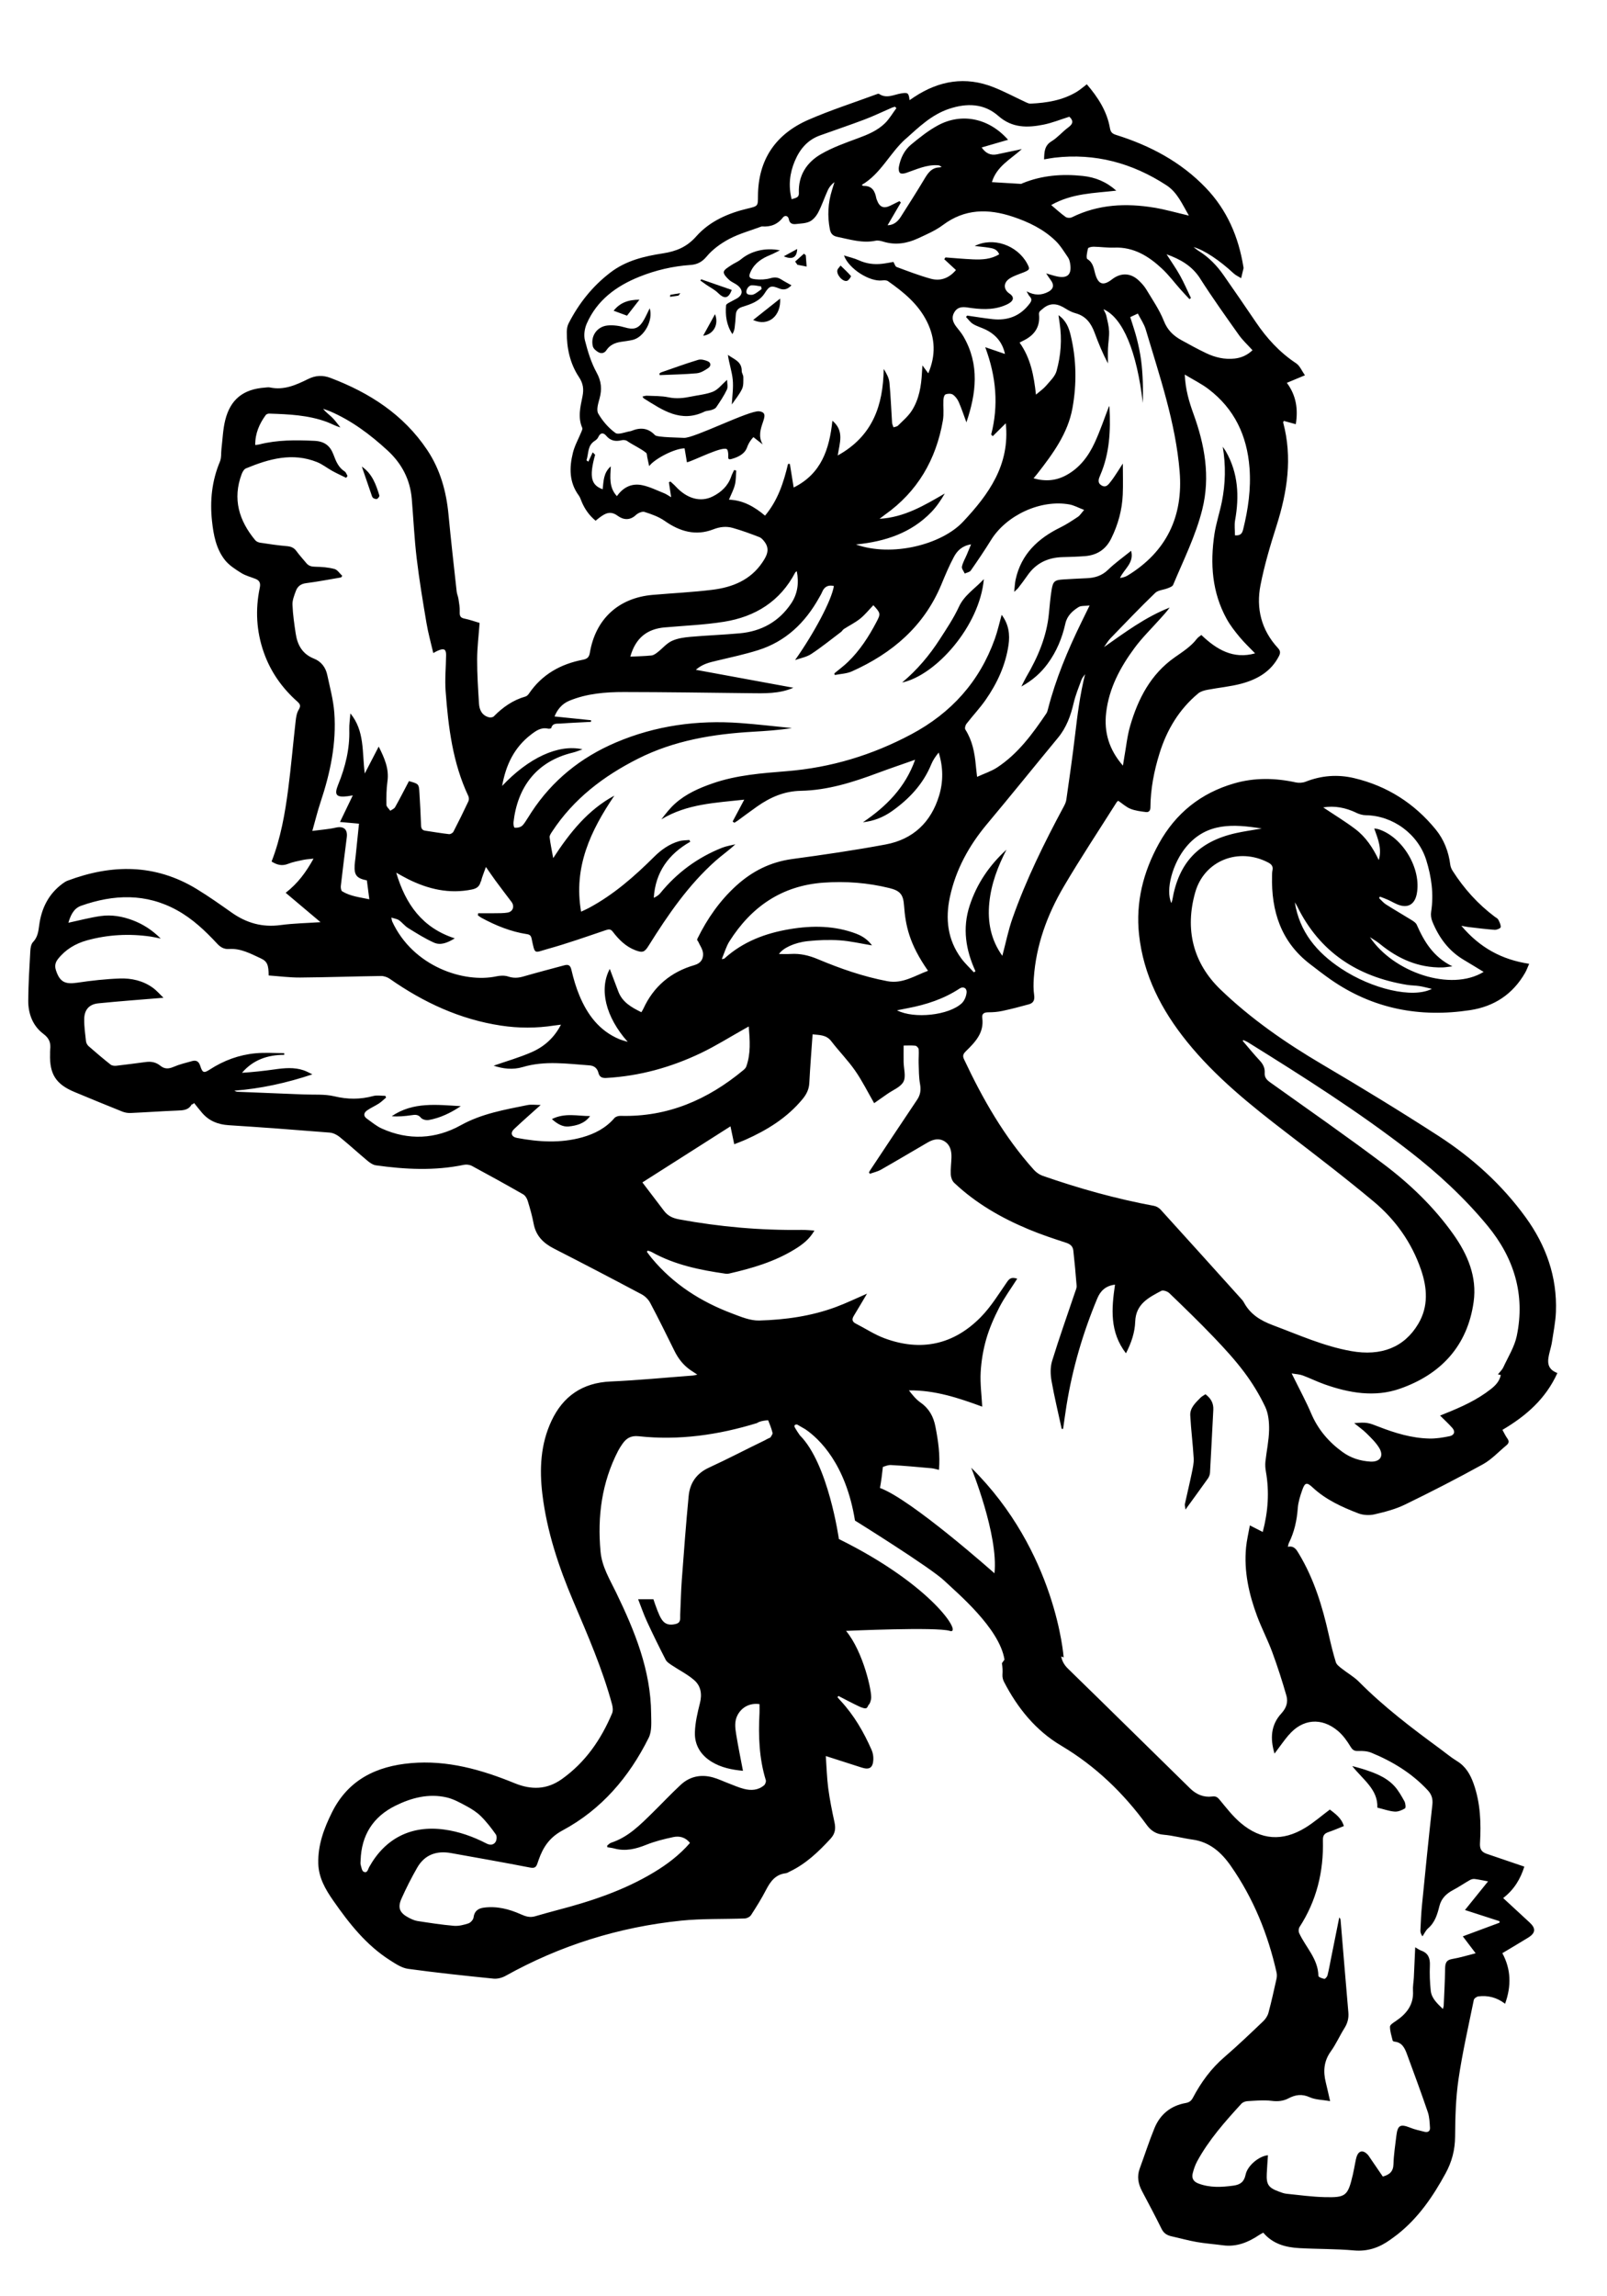 <svg xmlns="http://www.w3.org/2000/svg" id="Ebene_1" data-name="Ebene 1" viewBox="0 0 700 1000"><defs><style>      .cls-1 {        stroke-width: 0px;      }    </style></defs><path class="cls-1" d="m525.07,607.18c-.78.54-1.56.92-2.13,1.5-2.15,2.19-4.64,4.39-4.47,7.72.32,6.23,1.14,12.43,1.49,18.65.12,2.16-.41,4.4-.85,6.55-.92,4.46-2,8.88-2.97,13.33-.12.54.1,1.16.24,2.47,3.55-4.9,6.7-9.18,9.77-13.52.5-.71.87-1.66.92-2.53.52-9.13.96-18.26,1.44-27.39.15-2.83-1-4.97-3.44-6.78Z"></path><path class="cls-1" d="m607.49,788.93c1.5.11,3.2-.6,4.53-1.41.41-.25.22-2.21-.26-3.08-1.32-2.37-2.67-4.82-4.51-6.77-3.76-3.99-8.85-5.77-13.95-7.39-1.17-.37-2.38-.65-4.28-1.17,4.84,6.06,11.27,10.24,10.94,18.09,2.88.7,5.18,1.56,7.54,1.73Z"></path><path class="cls-1" d="m428.54,252.22c-4.01,4.28-8.5,6.96-10.84,12.03-2.29,4.96-5.39,9.57-8.36,14.18-4.48,6.93-9.74,13.23-16.39,18.8,14.81-3.17,33.82-24.71,35.6-45Z"></path><path class="cls-1" d="m340.25,121.68c-1.5-.97-2.85-1.03-4.63-.52-2.08.59-4.42.7-6.59.46-2.83-.32-3.13-1.13-1.9-3.62,1.77-3.58,4.88-5.56,8.46-6.99,1.23-.49,2.39-1.15,4.12-2-6.44-1.29-12.66.35-16.9,3.88-1.34,1.12-3.07,1.74-4.52,2.75-1.16.81-2.93,1.79-3.02,2.83-.1,1.08,1.32,2.48,2.36,3.44,1.08,1,2.61,1.5,3.75,2.44,2.39,1.99,2.18,4.11-.44,5.65-1.15.67-2.37,1.21-3.52,1.88-.45.26-1.12.68-1.15,1.07-.38,4.43.18,8.67,2.76,12.56.52-.9.85-1.8.97-2.73.23-1.82.39-3.64.49-5.47.1-1.96.87-3.05,2.91-3.69,3.7-1.16,7.46-2.37,9.76-6.02,1.95-3.09,2.8-3.37,6.16-2,2.09.85,3.66.49,5.44-1.35-1.64-.93-3.12-1.68-4.5-2.58Zm-12.08,6.57c-.81.31-2.41.16-2.81-.4-.81-1.13.53-3.5,1.99-3.6,1.38-.1,2.79.31,4.19.49.07.39.14.78.2,1.17-1.18.81-2.28,1.84-3.58,2.33Z"></path><path class="cls-1" d="m310.72,170.51c-2.94,1.22-6.28,1.49-9.45,2.15-3.34.7-6.62,1.1-10.1.36-3.06-.65-6.28-.53-9.43-.69-.57-.03-1.15.21-1.9.36.35.48.46.74.65.85,8.09,5.02,16.02,10.71,26.31,5.75.95-.46,2.13-.41,3.14-.75.74-.25,1.65-.59,2.05-1.19,1.67-2.48,3.37-4.98,4.64-7.67.55-1.16.09-2.81.09-4.27-2.36,2.08-3.92,4.23-6.01,5.09Z"></path><path class="cls-1" d="m283,134.27c-1.1,2.15-1.9,4.16-3.07,5.93-2.04,3.08-4.23,3.42-7.71,2.39-2.41-.71-5.08-1.09-7.56-.85-4.62.46-7.51,4.69-6.42,9.09.25,1.02,1.46,2.04,2.48,2.59,1.22.66,2.54.44,3.46-.95,1.48-2.24,3.73-3.21,6.3-3.6,1.73-.26,3.47-.46,5.17-.86,4.94-1.19,9-8.55,7.36-13.74Z"></path><path class="cls-1" d="m303.61,162.53c1.69-.16,3.41-1.25,4.89-2.25,1.26-.85,1.27-2.34-.23-2.97-1.27-.54-2.95-.97-4.19-.59-5.42,1.64-10.74,3.59-16.09,5.44-.27.09-.5.32-.74.48.04.24.07.48.11.72,5.42-.24,10.86-.32,16.27-.81Z"></path><path class="cls-1" d="m323.09,161.56c.08-4.16-3.43-5.11-6.02-7.01.51,3.72,1.76,7.23,2.11,10.82.34,3.53-.23,7.14-.41,10.78,1.5-2.2,3.3-4.33,4.46-6.77.71-1.49.55-3.44.56-5.19,0-.87-.72-1.76-.7-2.63Z"></path><path class="cls-1" d="m328.06,139.35c6.57,3.02,12.24-1.74,11.76-9.32-3.74,2.97-7.77,6.16-11.76,9.32Z"></path><path class="cls-1" d="m278.53,130.51c-4.99,0-8.54,1.4-11.24,4.82,1.98.73,3.74,1.38,5.83,2.14,1.69-2.17,3.37-4.33,5.42-6.96Z"></path><path class="cls-1" d="m312.73,127.55c2.85,2.8,4.55,2.53,6.03-1.29-4.45-1.54-8.9-3.08-13.34-4.62-.12.18-.23.36-.35.54.86.61,1.71,1.24,2.58,1.83,1.7,1.17,3.63,2.11,5.08,3.54Z"></path><path class="cls-1" d="m368.94,122.32c.75-.19,1.87-1.94,1.75-2.08-1.29-1.53-2.79-2.88-4.54-4.59-.7.94-1.19,1.36-1.36,1.87-.63,1.91,2.19,5.3,4.15,4.8Z"></path><path class="cls-1" d="m311.46,136.82c-1.73,3.15-3.47,6.3-5.17,9.39,4.55-.57,6.94-4.94,5.17-9.39Z"></path><path class="cls-1" d="m347.35,115.31c1.31.25,2.62.51,4.02.78-.15-1.94-.26-3.43-.38-4.92-.26-.23-.53-.47-.79-.7-1.28,1.15-2.56,2.29-3.84,3.44.33.47.66.94.99,1.4Z"></path><path class="cls-1" d="m347.25,108.43c-1.97,1.08-3.69,2.02-5.83,3.19,3.74,1.61,5.71.47,5.83-3.19Z"></path><path class="cls-1" d="m296.34,127.69c-1.87.29-3.13.47-4.37.72-.08.02-.06.56-.08.85,1.2-.17,2.41-.32,3.61-.52.12-.02.2-.24.84-1.05Z"></path><path class="cls-1" d="m170.64,486.1c2.88.25,5.71-.03,8.51-.43,1.59-.23,2.94-.45,4.21,1.11.63.76,2.3,1.17,3.36.98,5.11-.9,9.69-3.17,14-6.04-10.37-.59-20.8-1.99-30.09,4.38Z"></path><path class="cls-1" d="m240.41,487.35c2.33,2.16,4.81,3.46,7.26,3.22,3.48-.34,7.05-1.3,9.37-4.54-5.42.03-10.89-1.54-16.63,1.31Z"></path><path class="cls-1" d="m162.75,217c.47.23,1.19.46,1.54.25.47-.28,1.08-1.1.96-1.48-1.47-4.76-3.1-9.46-7.64-12.58,1.46,4.28,2.91,8.57,4.4,12.84.13.37.41.81.74.97Z"></path><path class="cls-1" d="m678.38,597.94c-5.02-1.88-4.26-5.61-3.3-9.41.34-1.37.74-2.74.95-4.14.64-4.36,1.56-8.72,1.72-13.11.58-15.26-4.32-28.93-13.18-41.15-10.35-14.27-23.3-25.96-38.02-35.48-16.66-10.77-33.61-21.1-50.7-31.17-15.88-9.36-30.96-19.8-44.21-32.56-12.06-11.62-15.54-26.3-11.02-42.28,3.94-13.97,19.01-19.75,31.82-13.01,1.42.75,2.21,1.67,1.84,3.37-.17.81-.17,1.66-.19,2.49-.35,15.31,3.88,28.65,16.54,38.35,2.98,2.28,5.93,4.6,9.01,6.74,18.4,12.79,38.8,16.67,60.73,13.33,10.51-1.6,18.61-6.96,23.95-16.26.68-1.18,1.13-2.49,1.77-3.93-11.97-1.8-21.53-7.05-29.54-16.55,1.45.26,2.16.43,2.88.52,3.88.45,7.76.96,11.65,1.24.89.06,2.57-.67,2.61-1.16.09-1.06-.52-2.25-1.05-3.28-.28-.54-.99-.86-1.53-1.26-7.36-5.52-13.4-12.24-18.34-19.97-.52-.81-.93-1.79-1.05-2.73-.72-5.69-2.75-10.92-6.33-15.3-9.3-11.39-21.16-18.96-35.51-22.36-7.15-1.7-14.22-1.18-21.13,1.54-1.27.5-2.91.62-4.25.33-9.05-1.98-18.07-2.16-26.98.44-14.45,4.21-25.37,12.93-32.69,26.15-6.85,12.37-10.18,25.59-8.67,39.66,1.9,17.71,9.8,32.91,20.85,46.61,12.46,15.45,27.81,27.75,43.45,39.75,12.76,9.8,25.54,19.58,37.89,29.89,9.47,7.91,16.56,17.84,20.61,29.64,2.75,8,3.35,16.04-1.2,23.68-6.08,10.2-16.1,14.15-29.2,11.82-11.93-2.12-22.89-7.08-34.12-11.28-5.34-2-9.83-4.73-12.59-9.88-.46-.87-1.2-1.6-1.87-2.34-11.44-12.7-22.88-25.41-34.38-38.06-.72-.8-1.86-1.49-2.9-1.68-16.51-3.06-32.64-7.56-48.48-13.08-1.41-.49-2.82-1.46-3.83-2.58-12.91-14.33-22.33-30.88-30.49-48.23-.75-1.6-.17-2.47.83-3.45,4.07-3.99,8-8.03,7.14-14.48-.27-1.99.93-2.48,2.74-2.48,1.99,0,4.02-.16,5.97-.58,3.89-.84,7.76-1.83,11.6-2.9,1.94-.54,2.6-1.84,2.29-4-.36-2.45-.32-4.99-.15-7.48,1-14.36,5.86-27.56,13.06-39.81,7.31-12.43,15.29-24.45,22.99-36.65.2-.31.55-.53.72-.7,1.88,1.27,3.46,2.76,5.35,3.51,2.1.84,4.46,1.12,6.73,1.41,1.15.14,1.93-.5,1.94-1.97.06-8.07,1.58-15.91,3.97-23.59,3.19-10.26,8.52-19.17,16.84-26.1,1.06-.88,2.62-1.31,4.02-1.58,4.98-.96,10.09-1.39,14.97-2.72,6.83-1.86,12.79-5.27,16.2-11.97.7-1.37.63-2.33-.48-3.53-7.2-7.81-9.56-17.24-7.56-27.39,1.71-8.71,4.26-17.3,6.96-25.77,4.71-14.81,7.01-29.67,2.92-45.01-.05-.18.15-.42.26-.71,1.72.47,3.38.92,5.23,1.43,1.07-6.6.16-12.56-3.9-18.01,2.65-1.11,5.01-2.09,7.88-3.29-1.36-1.92-2.22-4.16-3.85-5.23-7.17-4.74-12.78-10.89-17.54-17.94-4.62-6.83-9.3-13.62-14.02-20.39-2.93-4.21-6.45-7.85-10.85-10.59-.79-.49-1.49-1.11-2.24-1.67,4.71,1.27,11.54,5.95,17.41,11.42.94.88,2.19,1.41,3.3,2.11.34-1.4.69-2.8,1.02-4.21.05-.23,0-.5-.04-.75-2.12-13.08-7.13-24.77-16.42-34.44-10.86-11.3-24.23-18.34-39-22.98-1.63-.51-2.39-1.13-2.7-2.93-1.29-7.44-5.27-13.51-10.08-19.13-1.61,1.22-2.92,2.4-4.4,3.29-6.18,3.73-13.07,4.81-20.13,5.14-.69.03-1.43-.33-2.09-.64-4.68-2.17-9.24-4.63-14.03-6.52-12.2-4.82-23.7-2.88-34.49,4.25-.66.44-1.32.89-2.08,1.4-.34-3.16-.72-3.43-3.66-2.94-3.2.53-6.37,2.43-9.65.19-.24-.16-.8.08-1.18.22-9.84,3.64-19.87,6.86-29.48,11.04-14.33,6.24-21.99,17.36-22.05,33.28-.02,4.29.02,4.34-4.29,5.36-8.62,2.03-16.7,5.52-22.58,12.15-4.13,4.66-8.71,6.52-14.61,7.43-8.03,1.24-15.96,3.1-22.77,8.3-7.88,6.02-13.79,13.49-18.25,22.2-.54,1.06-.76,2.4-.78,3.61-.07,7.07,1.39,13.86,5.31,19.76,1.86,2.8,2.15,5.28,1.53,8.39-.91,4.53-2.12,9.13-.1,13.74.2.45-.19,1.22-.43,1.8-1.22,3-2.87,5.89-3.64,9-1.6,6.47-1.69,12.88,2.56,18.64.58.78.87,1.79,1.26,2.71,1.36,3.26,3.36,6.03,6.07,8.27.68-.56,1.12-.95,1.59-1.29,2.48-1.86,4.78-3.24,8-.87,2.39,1.76,5.29,2.18,7.95-.33.91-.86,2.71-1.66,3.75-1.34,3.04.96,6.2,2.08,8.78,3.89,6.58,4.62,13.52,6.67,21.19,3.69,2.92-1.14,5.67-1.41,8.48-.62,3.91,1.11,7.75,2.51,11.55,3.99.99.39,1.85,1.41,2.49,2.33,2.25,3.22.6,6.1-1.18,8.74-5.16,7.65-13.01,10.79-21.68,11.87-8.68,1.08-17.45,1.47-26.17,2.24-14.79,1.31-24.79,10.51-27.26,25.17-.34,2.03-1.18,2.7-3.08,3.07-9.72,1.88-17.8,6.42-23.48,14.77-.35.51-.9,1.07-1.46,1.23-5.46,1.55-9.9,4.66-13.83,8.66-.42.43-1.46.56-2.1.4-3.04-.8-4.18-3.2-4.35-6.01-.39-6.4-.82-12.82-.8-19.22.02-5.23.68-10.45,1.07-15.87-2.21-.65-4.4-1.44-6.67-1.9-1.85-.38-2.06-1.34-1.99-3,.08-1.85-.28-3.72-.55-5.57-.16-1.06-.65-2.08-.77-3.15-1.23-11.19-2.51-22.37-3.57-33.58-.96-10.13-3.61-19.66-9.32-28.18-10.31-15.38-25.04-24.83-42.01-31.29-3.41-1.3-6.51-1.17-9.78.44-5.22,2.58-10.53,5-16.65,3.69-.71-.15-1.5,0-2.24.06-9.38.68-15.02,5.12-17.27,14.23-.99,4.01-1.12,8.23-1.62,12.36-.23,1.89.03,3.97-.68,5.65-3.51,8.38-4.41,17.06-3.43,25.99.66,6.02,1.78,12.01,5.62,16.87,1.83,2.31,4.55,4.03,7.1,5.63,1.86,1.17,4.11,1.73,6.18,2.55,1.84.73,2.31,1.89,1.89,3.92-1.99,9.51-1.48,18.91,1.75,28.1,2.96,8.45,7.97,15.54,14.64,21.46,1.28,1.14,1.54,1.9.57,3.51-.86,1.41-1.14,3.26-1.33,4.96-1.12,9.85-1.96,19.74-3.24,29.58-1.4,10.73-3.27,21.39-7.24,31.58,2.35,1.48,4.55,2.06,7.18,1.01,2.07-.83,4.33-1.23,6.52-1.71,1.3-.28,2.65-.34,4.57-.56-3.27,5.89-6.75,10.68-12.13,14.88,5.2,4.38,10.09,8.51,15.18,12.79-5.86.4-11.71.5-17.47,1.27-7.88,1.06-14.77-.9-21.17-5.4-5.04-3.55-10.08-7.13-15.34-10.33-18.08-10.99-36.95-10.85-56.23-3.6-.77.29-1.48.77-2.15,1.26-6.16,4.53-9.24,10.85-10.2,18.24-.35,2.68-.68,5.14-2.69,7.24-.81.85-1.08,2.44-1.16,3.72-.4,7.24-.86,14.49-.91,21.74-.03,5.74,1.97,11.04,6.62,14.52,2.66,1.99,3.26,4.05,2.93,6.92-.07.58-.03,1.17-.04,1.75-.29,8.81,2.53,13.25,10.63,16.62,6.93,2.88,13.86,5.75,20.82,8.53,1.12.45,2.42.67,3.62.62,6.75-.3,13.49-.78,20.23-1.05,2.54-.1,4.96-.11,6.39-2.69.05-.08.31-.04.47-.06.19-.19.38-.37.56-.56,1.16,1.43,2.28,2.88,3.48,4.28,3.05,3.56,6.95,5.1,11.64,5.4,14.65.93,29.28,2.03,43.91,3.21,1.51.12,3.17.92,4.36,1.89,4.14,3.36,8.07,6.98,12.17,10.4,1.05.88,2.37,1.78,3.66,1.97,12.78,1.79,25.56,2.44,38.33-.22,1.1-.23,2.52-.04,3.51.49,7.49,4.03,14.93,8.15,22.31,12.37.91.52,1.64,1.77,1.97,2.83,1,3.26,1.95,6.56,2.57,9.91.99,5.33,4.24,8.52,8.9,10.9,12.77,6.51,25.48,13.16,38.14,19.89,1.49.79,2.93,2.21,3.72,3.69,3.67,6.92,7.14,13.95,10.6,20.98,1.66,3.37,3.89,6.2,6.97,8.34.85.59,1.74,1.14,2.98,1.96-.95.21-1.42.36-1.89.4-11.97.9-23.93,2.07-35.92,2.6-12.22.54-20.7,6.41-25.74,17.18-4.73,10.1-5.27,20.93-3.95,31.86,1.97,16.29,7.11,31.68,13.49,46.69,6.26,14.73,12.67,29.4,16.87,44.9.33,1.21.48,2.76.02,3.86-4.81,11.41-11.59,21.31-21.86,28.63-6.6,4.71-13.39,4.76-20.57,1.83-14.5-5.93-29.37-10.15-45.24-8.75-14.98,1.32-27.28,7.21-34.35,21.42-3.49,7.02-6.17,14.21-5.97,22.22.15,6.22,3.06,11.26,6.5,16.2,6.95,9.98,14.41,19.46,24.84,26.07,2.41,1.53,5.05,3.3,7.76,3.67,12.38,1.7,24.81,3.01,37.25,4.27,1.69.17,3.71-.37,5.22-1.21,23.86-13.3,49.42-21.26,76.52-24.05,9.17-.94,18.47-.59,27.71-.95.95-.04,2.22-.7,2.72-1.48,2.31-3.56,4.56-7.18,6.51-10.94,1.91-3.68,4.11-6.75,8.61-7.27.63-.07,1.23-.5,1.83-.79,6.99-3.34,12.42-8.57,17.61-14.18,2.1-2.27,2.38-4.48,1.76-7.29-1.06-4.88-2.05-9.8-2.71-14.75-.59-4.48-.7-9.03-1.06-14.03,5.67,1.82,10.65,3.43,15.64,5.02,3.37,1.08,4.9.1,5.07-3.5.06-1.37-.19-2.87-.73-4.12-3.44-7.83-7.68-15.17-13.54-21.48-.46-.5-.9-1.01-1.35-1.51.13-.19.27-.39.4-.58,3.01,1.54,5.98,3.14,9.04,4.58,1.02.48,2.74,1.12,3.24.67.34-.3.63-.78.83-1.31.44-.33.86-1.17,1.13-2.66.52-2.86-3.38-20.52-10.91-29.61,0,0,39.48-1.82,45.2,0s-7.27-19.74-48.32-40c0,0-4.59-32.8-17.01-45.18-.76-1.09-1.52-2.25-2.14-3.32-.79-1.6.97-1.37.97-1.37l3.61,2.09c5.96,4.09,17.59,15.02,21.58,39.73,0,0,32.99,20.52,38.96,26.24,5.24,5.01,24.03,20.59,26.16,34.33l-1.12,1.56c.27,1.6.37,3.26.24,5.01-.07,1.01.2,2.18.67,3.09,5.9,11.4,13.78,21.19,24.89,27.78,14.97,8.89,27.14,20.63,37.33,34.6,1.76,2.41,4,3.93,7.27,4.2,4.22.35,8.35,1.54,12.56,2.11,7.57,1.03,12.65,5.59,16.77,11.51,9.82,14.08,16.15,29.67,19.9,46.35.19.86.18,1.84,0,2.7-1.1,4.96-2.2,9.93-3.51,14.84-.36,1.35-1.25,2.73-2.27,3.7-5.56,5.29-11.1,10.61-16.91,15.61-5.81,4.99-10.18,10.99-13.71,17.67-.72,1.37-1.57,2.07-3.15,2.35-6.49,1.15-11.14,4.9-13.62,10.94-2.37,5.77-4.27,11.74-6.43,17.6-1.28,3.48-.66,6.69,1.02,9.86,2.88,5.45,5.79,10.9,8.51,16.43.97,1.97,2.44,2.81,4.4,3.24,3.65.81,7.26,1.83,10.93,2.47,3.77.66,7.61.92,11.4,1.43,5.96.8,11.06-1.32,15.85-4.54.53-.36,1.12-.64,1.7-.97,4.18,4.96,9.78,6.41,15.73,6.74,7.91.44,15.86.29,23.74,1,6.07.55,11.12-1.25,15.86-4.66,1.01-.73,2.04-1.46,3.02-2.23,9.18-7.2,15.58-16.59,21.09-26.7,2.72-5,4.09-10.19,4.13-15.98.06-8.32.27-16.71,1.47-24.92,1.7-11.61,4.33-23.09,6.68-34.6.13-.64,1.26-1.45,2-1.54,4.19-.52,8.07.47,11.62,3.21,2.78-7.73,2.62-14.97-1.19-22.03,3.88-2.33,7.54-4.48,11.16-6.71,3.36-2.06,3.54-4.05.7-6.67-3.79-3.5-7.58-7-11.51-10.63,4.74-3.61,7.55-8.32,9.22-13.68-5.64-1.92-10.98-3.76-16.33-5.56-2.27-.76-3.13-2.04-2.98-4.63.51-8.77.21-17.51-2.78-25.93-1.43-4.02-3.43-7.51-7.24-9.84-2.62-1.6-5-3.61-7.49-5.44-12.31-9.03-24.45-18.25-35.24-29.13-2.18-2.2-5-3.75-7.44-5.7-1-.79-2.26-1.69-2.6-2.79-1.23-3.97-2.2-8.03-3.12-12.1-2.75-12.26-6.4-24.18-12.92-35.04-1.07-1.79-2.07-3.71-4.87-3.12.19-.72.24-1.22.45-1.65,2.37-4.78,3.49-9.84,3.88-15.16.2-2.7,1.06-5.4,1.97-7.97,1.15-3.25,1.97-3.43,4.5-1.07,5.74,5.35,12.73,8.53,19.89,11.28,2.11.81,4.81.95,7.01.45,4.53-1.04,9.15-2.24,13.3-4.25,11.46-5.57,22.82-11.4,33.97-17.56,3.79-2.09,6.87-5.48,10.27-8.29,1.06-.87,1.25-1.78.36-2.99-.81-1.11-1.38-2.39-2.12-3.71,10.3-6.07,18.83-13.5,23.91-24.7Zm-87.67-244.01c1.29.61,2.79,1.07,4.19,1.09,11.85.14,22.85,8.22,26.38,19.58,2.27,7.33,3.32,14.77,2.12,22.45-.21,1.33-.03,2.89.47,4.13,2.84,7.06,7.15,12.95,13.84,16.89,2.79,1.65,5.55,3.36,8.55,5.18-14.28,8.73-39.27.24-49.53-15.13,1.45.97,3,1.83,4.34,2.94,7.93,6.51,16.8,10.45,27.24,10.25,1.19-.02,2.38-.26,4.34-.48-8.28-4.06-12.29-10.76-15.53-18.12-.38-.86-1.41-1.51-2.27-2.05-3.67-2.28-7.42-4.42-11.06-6.74-1.15-.73-2.06-1.85-3.08-2.8.13-.22.25-.43.38-.65,1.16.45,2.33.86,3.47,1.37,1.44.65,2.81,1.48,4.27,2.07,4.34,1.73,7.38.03,8.29-4.55,2.18-11-6.12-24.97-16.81-28.29-.45-.14-.94-.16-1.7-.28,1.61,4.55,3.45,8.85,1.97,13.76-2.48-5.24-5.61-10.01-10.19-13.48-4.46-3.38-9.28-6.29-14-9.45,4.97-.84,9.72.11,14.34,2.29Zm-25.64,40.82c9.8,19.93,26.24,30.59,47.75,34.13,1.8.3,3.66.27,5.46.55,1.65.25,3.26.71,5.44,1.21-8.36,4.27-26.06.1-39.6-8.88-10.47-6.94-18.09-15.91-20.1-28.83.35.6.74,1.19,1.05,1.81Zm-54.44-2.73c-.06.36-.21.71-.38,1.28-2.71-5.76.58-17.54,6.56-24.63,8.86-10.5,20.38-9.85,32.78-7.86-4.12.73-7.76,1.22-11.32,2.02-16.21,3.66-24.86,12.85-27.63,29.19Zm-91.65,44.85c-5.58,5.29-20.8,6.96-28.25,3.11,1.83-.36,3.34-.67,4.85-.96,7.98-1.53,15.59-4.02,22.44-8.54,1.57-1.04,3.22-.19,3.01,1.84-.16,1.59-.92,3.47-2.06,4.55Zm-45.88-30.21c-9.47-3.6-19.23-3.68-29.07-2.03-10.62,1.77-20.42,5.45-28.54,12.84-.1.09-.3.06-1.09.2,1.19-2.81,1.92-5.5,3.34-7.74,9.53-15.02,22.76-24.22,40.91-25.54,9.73-.7,19.31.03,28.78,2.36,4.64,1.14,6.01,2.81,6.35,7.45.65,8.8,2.22,16.79,10.46,28.57-5.93,2.2-11.12,5.78-17.74,4.52-10.45-1.98-20.44-5.46-30.2-9.56-3.87-1.63-7.68-2.55-11.84-2.29-1.64.1-3.3.02-5.14.02,1.68-2.56,6.65-4.97,12.52-5.6,4.61-.49,9.32-.66,13.94-.35,4.61.31,9.17,1.4,14.06,2.2-1.82-2.48-4.12-4.03-6.75-5.03Zm95.13-86.08c-1.08,9.26-2.43,18.49-3.75,27.73-.16,1.11-.72,2.21-1.27,3.22-8.4,15.65-16.25,31.57-22.16,48.34-1.85,5.23-2.93,10.73-4.44,16.39-4.98-6.96-6.52-14.74-5.67-23.15.82-8.22,3.71-15.78,7.47-23.09-7.42,6.79-12.9,14.77-16.04,24.39-3.23,9.9-1.69,19.31,2.54,28.56-.24.16-.48.31-.71.47-1.85-2.03-3.9-3.91-5.51-6.11-5.94-8.07-6.96-17.18-4.92-26.69,2.57-11.97,8.3-22.37,16.14-31.74,10.43-12.45,20.62-25.11,30.96-37.63,3.66-4.43,5.52-9.58,6.81-15.1.81-3.46,2.17-6.79,3.4-10.14.32-.89,1.04-1.63,1.58-2.43-2.26,9-3.37,17.98-4.42,26.98Zm55.09-44.06c-.71.58-1.47,1.01-1.95,1.64-2.63,3.44-6.21,5.67-9.69,8.12-10.41,7.31-15.93,17.97-19.38,29.81-1.3,4.45-1.75,9.15-2.58,13.74-.19,1.03-.33,2.08-.58,3.6-6.03-6.94-8.3-14.51-7.31-23.04,1.23-10.69,6.17-19.85,12.43-28.3,3.21-4.33,7.1-8.14,10.71-12.17,1.54-1.72,3.14-3.4,4.53-5.33-10.51,4.1-19.39,10.76-28.6,17.21.93-1.28,1.72-2.69,2.81-3.82,6.42-6.65,12.82-13.34,19.47-19.76,1.28-1.24,3.66-1.32,5.48-2.05.86-.34,2.06-.77,2.35-1.47,4.52-10.83,9.82-21.35,12.69-32.84,3.59-14.39,1.05-28.15-3.85-41.67-1.91-5.28-3.48-10.56-3.78-17.07,3.8,2.3,7.3,4.01,10.34,6.33,11.31,8.6,16.8,20.27,17.87,34.33.69,9.12-.59,17.95-2.76,26.73-.39,1.56-.95,2.85-3.58,2.63,0-2.18-.32-4.41.05-6.52,1.88-10.48,1.39-20.6-4.03-30.07-.4-.69-.89-1.33-1.34-1.99,1.37,8.1,1.2,16.06-.39,23.97-.95,4.73-2.52,9.35-3.24,14.11-1.91,12.8-1.06,25.32,5.35,36.92,1.56,2.82,3.59,5.41,5.66,7.9,2.03,2.45,4.38,4.65,6.71,7.07-9.45,2.65-16.73-1.59-23.42-8.01Zm-.5-155.14c5.33,8.33,11.08,16.4,16.81,24.47,1.67,2.35,3.84,4.34,5.95,6.67-2.23,2.13-4.82,3.3-7.77,3.63-4.34.49-8.48-.48-12.37-2.33-3.68-1.75-7.26-3.72-10.83-5.69-3.47-1.91-6.06-4.35-7.64-8.36-1.91-4.83-4.95-9.22-7.65-13.72-.89-1.48-2.11-2.8-3.38-3.99-3.5-3.27-7.75-3.37-11.55-.41-3.82,2.98-6.01,2.25-7.33-2.44-.66-2.35-.86-4.81-3.41-6.39-.66-.41-.11-3.09.28-4.64.11-.44,1.6-.75,2.45-.74,3,.05,6,.5,8.98.39,8.51-.33,15.04,3.77,20.88,9.24,2.9,2.72,5.3,5.95,7.95,8.94,1.28,1.44,2.61,2.84,3.92,4.25.22-.16.44-.32.66-.48-1.57-3.27-3-6.61-4.75-9.77-1.72-3.1-3.78-6-5.87-9.27,6.06,2.17,11.13,5.06,14.68,10.62Zm-128.33-60.87c5.79-5.18,11.31-10.58,18.94-13.12,7.74-2.57,15.21-2.39,21.45,3.11,6.04,5.33,12.72,5.18,19.72,3.77,3.72-.75,7.29-2.21,11.2-3.44,1.73,1.59,1.8,3.01-.43,4.63-2.55,1.86-4.63,4.42-7.3,6.05-3.16,1.92-3.17,4.66-3.28,7.9,1.65-.27,3.1-.57,4.55-.74,17.73-2.07,33.89,2.34,48.72,11.99,4.8,3.12,6.89,8.24,9.81,13.24-5.37-1.25-10.16-2.65-15.05-3.46-12.33-2.04-24.43-1.49-35.91,4.19-.73.36-2.07.32-2.7-.13-2.08-1.47-3.96-3.22-6.32-5.2,9.09-5.16,18.69-5.16,28.36-6.27-4.33-3.85-9.1-5.83-14.62-6.41-8.94-.94-17.64-.29-26.04,3.11-.31.12-.63.36-.93.35-4.12-.23-8.24-.49-12.6-.76,2.14-7,8.21-9.97,13.03-14.39-3.59.76-7.18,1.52-10.77,2.28q-4.11.87-6.71-2.99c3.82-1.11,7.58-2.2,11.49-3.34-8.21-9.35-20.09-11.91-30.5-6.3-4.2,2.26-8.03,5.33-11.73,8.38-2.95,2.44-4.62,5.9-5.32,9.69-.16.87-.07,2.18.47,2.67.5.45,1.83.29,2.66,0,4.56-1.56,8.97-3.71,13.98-3.34.33.02.65.09,1.52.75-.34.06-.67.16-1.01.18-3.52.13-5.05,2.6-6.64,5.26-3.29,5.51-6.76,10.91-10.2,16.33-1.55,2.45-3.52,3.58-5.71,3.6,1.87-3.2,3.84-6.56,5.8-9.92-.22-.19-.44-.38-.66-.57-1.3.65-2.6,1.31-3.91,1.94-2.9,1.42-4.71.68-5.84-2.36-.12-.31-.26-.62-.32-.95-.57-3.05-1.85-5.34-5.44-5.26-.23,0-.47-.16-.69-.26-.06-.03-.09-.13-.14-.22,8.28-4.83,12.16-13.84,19.07-20.02Zm-48.26,9.58c2.15-5.11,5.5-9.13,10.88-11.08,6.5-2.35,13.06-4.53,19.51-6.98,4.04-1.53,7.94-3.43,11.9-5.14.42-.18.87-.27,1.31-.41.21.2.43.4.64.6-1.63,2.2-3.02,4.64-4.95,6.55-3.31,3.27-7.56,5.01-11.91,6.61-5.44,2.01-11,3.98-15.99,6.87-6.24,3.62-9.95,9.29-9.64,16.92.09,2.2-1.56,2.14-3.15,2.73-1.49-5.85-.85-11.34,1.39-16.66Zm-13.02,154.44c-4.54-3.8-9.43-6.69-15.68-6.93.96-2.34,2.05-4.34,2.58-6.47.5-2,.42-4.14.59-6.22-.31-.07-.62-.14-.93-.21-.42.92-.92,1.82-1.24,2.77-1.41,4.13-4.35,6.88-8.12,8.75-5.31,2.63-11.23.93-16.11-4.4-.69-.76-1.51-1.41-2.26-2.11-.22.1-.45.21-.67.31.3,1.98.59,3.95.98,6.51-1.28-.73-2.11-1.35-3.04-1.72-3.16-1.25-6.26-2.82-9.54-3.51-4.41-.93-8.2.72-11.05,4.77-3.52-3.8-2.9-8.23-2.66-12.98-3.28,2.86-3.12,6.53-3.55,9.98-4.8-1.76-6.08-4.99-3.28-15.03-.35-.35-.7-.7-1.05-1.05-.64,1.36-1.27,2.71-1.91,4.07-.27-.2-.53-.4-.8-.6,1.04-3.22.32-6.41,3.68-8.53.59-.37,1.18-.96,1.46-1.59.91-2.02,2.26-2,3.45-.57,1.88,2.24,4.08,2.58,6.73,1.95.74-.18,1.8-.08,2.4.34,2.45,1.72,5.97,3.25,8.27,5.16.39.32.33,1.19.46,1.81.23,1.06.45,2.13.85,3.97,2.34-3.19,11.16-7.75,15.43-7.75.35,2.06.68,4.07,1.02,6.08,2.76-.56,16.61-7.81,17.61-5.44,1.07,2.55-.69,4.69,1.87,3.98,6.04-1.68,6.53-4.65,7.01-5.8.31-.72,1.05-2.26,2.48-3.7,1.72,1.35,2.9,2.28,4.05,3.19-4.1-6.85,4.64-13.64-1.56-14.44-4.19-.55-28.59,11.91-32.81,11.56-1.43-.12-11.62-.17-12.55-1.16-2.96-3.14-6.25-3.45-10.01-1.97-.23.09-.47.19-.71.23-2.23.33-5.24,1.7-6.55.75-2.99-2.17-5.62-5.21-7.47-8.44-.9-1.57,0-4.42.58-6.55,1.09-4.01.83-7.46-1.29-11.31-2.38-4.32-3.86-9.23-5.09-14.05-.56-2.21-.15-5.06.78-7.2,4.47-10.25,12.89-16.41,22.9-20.44,7.13-2.87,14.6-4.62,22.33-5.15,2.75-.19,4.94-1.18,7-3.66,2.63-3.16,6.25-5.77,9.93-7.71,4.31-2.27,9.13-3.57,13.72-5.29.16-.06.32-.14.48-.12,3.72.27,6.75-.83,9.12-3.91.73-.96,2.27-.92,2.58.81.34,1.87,1.6,2.23,3.11,2.06,2.05-.24,4.28-.25,6.04-1.13,1.53-.77,2.87-2.44,3.69-4.03,1.6-3.1,2.7-6.45,4.15-9.62.6-1.32,1.58-2.48,2.87-3.47-.36,1.16-.71,2.31-1.07,3.47-1.75,5.6-2.05,11.28-.93,17.05.35,1.81,1.22,2.89,3.17,3.29,5.54,1.12,10.97,2.91,16.77,1.7,1.08-.22,2.34.1,3.45.44,5.25,1.59,10.28.74,15.08-1.49,3.69-1.72,7.54-3.36,10.77-5.78,9.54-7.14,19.73-7.18,30.42-3.63,6.87,2.28,13.34,5.4,18.6,10.46,2.18,2.1,3.78,4.81,5.51,7.33.54.79.77,1.85.92,2.82.69,4.53-1.13,6.32-5.55,5.45-1.44-.28-2.84-.78-4.92-1.36.89,1.31,1.42,2.16,2.03,2.96,1.49,1.96,1.22,3.79-.96,4.98-3.09,1.69-6.19,1.71-9.58-.14.44.75.76,1.62,1.35,2.24,1.02,1.08.86,1.91.02,3.04-4.08,5.48-9.57,7.57-16.21,6.84-3.7-.41-7.37-1.02-11.05-1.55-.17.2-.34.4-.52.6,1.01,1.04,1.87,2.33,3.08,3.06,1.69,1.03,3.67,1.56,5.47,2.44,4.43,2.17,7.35,5.57,8.43,10.61-2.79-.96-5.42-1.86-8.6-2.95,4.83,12.98,5.85,25.38,2.59,38.05.23.23.46.46.69.7,1.74-1.73,3.49-3.45,5.67-5.61,1.9,18.12-7.47,31-18.61,42.87-9.43,10.05-31.07,15.46-46.67,9.91,12.91-1.29,24.1-5.06,32.85-14.11,2.27-2.35,4.13-5.1,5.86-8.09-8.86,5.14-17.54,10.38-28.43,11.02.94-.71,1.62-1.25,2.33-1.76,14.25-10.08,22.31-24.02,25.27-41.03.51-2.91.08-5.98.22-8.97.04-.85.37-2.18.93-2.41.92-.38,2.41-.44,3.18.07,1.11.74,2.04,2.01,2.59,3.26,1.26,2.88,2.24,5.89,3.33,8.83,4.27-12.57,5.84-25.13-1.29-37.41-.87-1.5-2.04-2.84-3.1-4.22-1.48-1.92-2.24-3.96-.92-6.24,1.32-2.28,3.26-2.53,5.8-2.15,5.28.8,10.63,1.24,15.81-.74.93-.35,1.86-.78,2.67-1.34,1.77-1.24,1.68-2.73-.15-3.93-2.76-1.82-2.84-4.8.09-6.67,1.87-1.19,4.09-1.83,6.16-2.68,2.55-1.06,2.68-1.4,1.36-3.83-4.34-7.95-14.82-11.65-22.82-7.58,2.34.27,4.18.41,6.01.71,1.79.29,3.69.52,4.67,2.88-3.57,2.21-7.51,2.4-11.49,2.22-3.98-.18-7.95-.55-11.92-.84-.18.26-.36.51-.53.77,1.66,1.54,3.32,3.08,5.09,4.72-3,3.56-6.74,4.95-10.99,3.78-5.04-1.39-9.95-3.29-14.86-5.11-.61-.23-.88-1.35-1.38-2.2-1.48.25-3.17.6-4.89.8-3.54.42-6.94-.03-10.24-1.54-1.91-.87-4.01-1.32-6.41-2.09,2.05,5.83,11.19,11.52,16.6,10.89.85-.1,1.94-.13,2.57.31,6.8,4.77,13.18,9.96,16.98,17.63,3.63,7.31,3.9,14.69.57,22.51-.78-1.05-1.41-1.91-2.55-3.44-.1,1.56-.17,2.39-.21,3.21-.3,5.81-1.25,11.52-4.41,16.48-1.57,2.46-3.93,4.43-6.03,6.53-.45.45-1.3.5-1.96.73-.21-.67-.56-1.34-.61-2.02-.39-5.81-.59-11.64-1.15-17.43-.19-2.02-1.23-3.95-2.49-5.97-.25,15.9-4.79,29.25-20.04,37.69.86-5.55,2.95-10.73-2.31-15.14-1.32,12.38-4.8,23.11-16.88,29.09-.57-3.57-1.11-6.92-1.65-10.27-.27,0-.54,0-.8,0-1.91,8.03-4.39,15.8-9.99,22.49Zm-43.65,48.7c8.62-.77,17.32-1.1,25.85-2.47,13.61-2.18,24.44-8.89,31.01-21.49.07-.13.24-.19.66-.52,1.01,5.18.34,9.91-2.49,14.1-5.32,7.89-12.95,12.09-22.35,12.95-7.21.66-14.46.9-21.67,1.55-2.71.24-5.57.66-7.98,1.8-2.28,1.08-4.03,3.25-6.09,4.85-.81.63-1.77,1.35-2.72,1.45-3.03.31-6.09.36-9.22.51,2.33-8.24,7.37-12.05,15-12.74Zm-80.05,110.64c.47-1.99,1.31-3.9,2.15-6.32,1.58,2.26,2.86,4.17,4.22,6.02,2.28,3.08,4.6,6.14,6.92,9.19,1.43,1.88.68,4.25-1.69,4.66-1.79.31-3.65.25-5.48.28-2.45.04-4.91.01-7.36.01-.04.3-.07.61-.11.91.51.35.99.76,1.52,1.05,6.27,3.4,12.81,6.07,19.9,7.15,1.3.2,1.73.74,2,2.01,1.51,7.11,1,6.08,6.88,4.45,8.57-2.37,16.98-5.36,25.41-8.21,1.4-.47,2.14-.52,3.1.74,2.61,3.4,5.62,6.41,9.74,7.99,3.22,1.23,4.05.89,5.85-1.99,8.38-13.39,17.27-26.39,29.19-36.98,2.71-2.41,5.74-4.47,8.55-7.15-1.93.49-3.94.78-5.78,1.51-10.68,4.25-19.64,10.86-26.91,19.78-.71.88-1.72,1.51-2.83,2.02.7-11.15,6.4-19.01,15.9-24.43-.13-.25-.26-.5-.39-.75-1.49.15-3.04.09-4.46.5-4.26,1.23-7.79,3.72-10.91,6.83-8.6,8.56-17.67,16.51-28.45,22.28-.93.5-1.91.92-3.35,1.6-3.4-19.51,4.21-35.34,14.48-50.53-11.47,6.19-19.33,15.99-26.63,27.2-.61-3.42-1.23-6.23-1.56-9.07-.09-.76.58-1.69,1.06-2.43,9.37-14.29,22.42-24.23,37.5-31.82,15.75-7.93,32.67-10.71,50.03-11.71,5.63-.33,11.26-.69,16.95-1.6-7.52-.74-15.02-1.64-22.55-2.19-18.67-1.36-36.78,1.09-54.09,8.45-15.27,6.5-27.72,16.48-36.85,30.44-.91,1.39-1.75,2.83-2.69,4.2-.52.74-1.08,1.59-1.84,2-.81.44-1.89.59-2.8.47-.25-.03-.55-1.47-.47-2.22,1.7-15.32,9.92-26.66,25.92-30.48,1.41-.34,2.76-.94,4.14-1.42-10.52-2.36-23.47,3.73-35,15.95,1.64-9.21,5.3-16.77,12.54-22.33,2.2-1.69,4.43-3.32,7.5-2.61.43.1,1.31-.07,1.36-.28.61-2.32,2.59-1.82,4.11-1.94,4.39-.34,8.8-.5,13.19-.74.02-.24.04-.48.06-.71-5.18-.53-10.35-1.07-15.94-1.64,1.26-3.07,3.27-5.53,6.45-6.85,7.63-3.15,15.72-3.8,23.82-3.79,18.17.02,36.35.29,54.52.5,6.58.08,13.17.32,19.25-2.37-13.9-2.56-27.93-5.14-42.46-7.81,2.89-2.59,6.02-3.23,9.15-3.98,5.99-1.43,12.03-2.72,17.9-4.56,12.1-3.78,20.57-11.98,26.64-22.88.45-.8.94-1.58,1.29-2.43.97-2.37,2.67-3.23,5.13-2.65-.94,6.2-8.66,20.59-16.9,32.26,2.36-.85,4.99-1.29,7.03-2.64,4.5-2.96,8.7-6.37,13-9.62.46-.35.74-.95,1.21-1.25,2.36-1.52,4.93-2.78,7.11-4.52,2.11-1.7,3.84-3.88,5.74-5.86,3.22,3.44,3.22,3.77,1.36,7.3-3.35,6.39-7.23,12.4-12.44,17.43-1.84,1.78-3.93,3.31-5.9,4.95.06.24.12.48.18.72,2.49-.5,5.18-.57,7.45-1.58,17.56-7.87,31.42-19.62,38.98-37.84,1.69-4.07,3.39-8.16,5.47-12.03,1.4-2.61,3.5-4.82,7.47-5.45-.74,1.79-1.27,3.11-1.83,4.42-.74,1.75-1.76,3.44-2.15,5.27-.19.88.78,2.01,1.23,3.02.89-.42,2.13-.6,2.62-1.3,3.05-4.37,6.04-8.79,8.84-13.32,6.71-10.82,21.6-17.71,34.08-15.48,2.04.36,3.95,1.44,6.46,2.4-1.23,1.39-1.83,2.43-2.73,3.02-2.49,1.65-5,3.32-7.67,4.63-9.75,4.79-17.03,11.63-19.44,22.67-.33,1.53-.38,3.11-.63,5.36.91-.87,1.39-1.23,1.75-1.69,1.37-1.79,2.74-3.57,4.02-5.43,3.7-5.38,8.89-7.84,15.31-8.01,3.25-.08,6.5-.18,9.74-.43,5.23-.4,9.09-2.89,11.45-7.68,3-6.07,4.75-12.46,5.03-19.21.18-4.32.03-8.65.03-13.44-.79,1.24-1.37,2.19-1.99,3.11-1.07,1.59-2.07,3.24-3.26,4.73-.95,1.19-1.98,2.81-3.89,1.77-2.1-1.14-1.41-2.9-.68-4.58,4.07-9.45,4.54-19.39,4.01-29.46-.02-.31-.17-.61-.17-.61-2.03,5.24-3.87,10.76-6.3,16.01-2.73,5.9-6.59,11.04-12.53,14.2-4.37,2.33-8.95,2.73-14.08,1.27.74-.91,1.27-1.51,1.76-2.14,6.69-8.6,13.19-17.44,15.18-28.39,1.91-10.56,1.76-21.27-.78-31.79-.77-3.2-1.92-6.35-5.3-8.73.22,1.51.36,2.51.51,3.52,1.06,7.04.54,14.04-1.36,20.82-.67,2.38-2.85,4.39-4.55,6.39-1.16,1.36-2.7,2.41-4.41,3.88-.9-8.25-2.32-15.92-7.14-22.66.39-.2,1.01-.56,1.65-.86,4.76-2.29,7.37-5.91,6.82-11.35-.14-1.36.65-1.66,1.49-2.41,3.42-3.05,6.66-2.37,10.11-.17,1.32.84,2.79,1.6,4.3,2,4.5,1.2,6.8,4.38,8.31,8.48,1.66,4.49,3.47,8.92,5.81,13.37,0-2.19-.07-4.39.02-6.58.11-2.49.59-4.98.48-7.45-.1-2.26-.69-4.51-1.2-6.74-.21-.93-.77-1.79-1.24-2.83,8.59,3.83,14.52,18.58,17.16,40.86,0-3.04.1-6.09-.03-9.13-.13-3.25-.33-6.5-.77-9.72-.43-3.13-1.09-6.24-1.87-9.31-.78-3.05-1.83-6.03-2.83-9.27.98-.46,1.93-.9,3.31-1.54,1.2,2.38,2.73,4.54,3.44,6.94,6.05,20.36,13.02,40.55,14.77,61.89,1.59,19.47-5.69,34.85-22.61,45.22-.94.58-2.04.91-3.37,1.1,1.75-3.91,6.26-6.53,4.84-11.83-3.36,2.72-6.95,5.25-10.07,8.28-2.68,2.6-5.73,3.5-9.23,3.65-3.41.15-6.83.33-10.24.54-3.73.23-4.49.81-5.08,4.46-.54,3.37-.86,6.78-1.17,10.18-.93,10.12-4.8,19.17-9.87,27.81-.66,1.13-1.2,2.33-2.14,4.18,4.96-2.76,8.52-5.97,11.43-9.92,3.87-5.25,6.32-11.15,7.73-17.49.75-3.37,3.06-5.5,5.75-7.18,1.08-.67,2.73-.44,4.81-.7-1.44,2.94-2.49,5.07-3.53,7.21-5.98,12.23-11.23,24.74-14.62,37.97-.16.64-.35,1.32-.71,1.86-6,8.87-12.3,17.51-21.41,23.5-2.5,1.65-5.47,2.59-8.74,4.09-.25-2.26-.44-3.7-.57-5.15-.5-5.45-1.53-10.71-4.54-15.44-.34-.53-.02-1.86.44-2.46,2.75-3.56,5.87-6.85,8.43-10.53,5-7.19,8.63-15.04,9.92-23.79.68-4.62.11-9.1-2.98-13.19-1.04,3.7-1.79,7.18-2.99,10.51-6.66,18.59-18.95,32.22-36.35,41.5-17.01,9.07-35.03,14.53-54.26,16.08-10.88.88-21.8,1.67-32.24,5.29-5.95,2.06-11.67,4.58-16.41,8.82-2.21,1.98-4.07,4.35-5.98,6.87,11.15-6.8,23.68-7.2,36.1-8.58-1.78,3.35-3.41,6.43-5.05,9.51.25.18.49.37.74.55.5-.31,1.01-.6,1.48-.94,2.83-2.05,5.63-4.17,8.49-6.18,5.69-3.99,11.76-6.65,18.96-6.79,11.65-.23,22.64-3.7,33.46-7.74,5.29-1.97,10.64-3.78,16.35-5.79-4.27,12.07-12.58,20.37-22.72,27.22,4.69-.5,8.88-2.18,12.64-4.84,7.48-5.3,13.59-11.76,17.12-20.41.75-1.83,1.91-3.5,3.23-5.1,1.98,6.36,2.05,12.6.18,18.76-3.53,11.64-11.36,19.03-23.26,21.26-13.51,2.53-27.14,4.51-40.76,6.35-9.48,1.29-17.45,5.33-24.4,11.66-7.12,6.49-12.53,14.25-16.77,22.85-.22.44-.35.91.12,1.17.79,1.81,2.13,3.58,2.25,5.43.15,2.33-.89,4.26-3.75,5.08-10.23,2.96-17.78,9.23-22.26,19.01-.2.44-.48.85-.86,1.51-4.32-2.13-8.32-4.34-10.09-9.14-1.21-3.27-2.46-6.52-3.67-9.72-4.71,8.78-1.9,20.84,7.82,31.77-1.61-.51-2.67-.76-3.65-1.17-8.74-3.66-13.92-10.65-17.41-19.04-1.5-3.6-2.6-7.39-3.48-11.19-.48-2.09-1.44-2.39-3.13-1.93-5.95,1.6-11.91,3.16-17.84,4.87-2.24.65-4.28.76-6.57,0-1.55-.52-3.48-.43-5.12-.08-13.99,3.02-36.31-4.14-45.41-23.92-.13-.28-.14-.63-.35-1.67,1.39.46,2.51.58,3.31,1.15,1.42,1,2.51,2.5,3.98,3.4,3.65,2.26,7.31,4.58,11.22,6.34,2.88,1.3,5.84.17,9.1-1.84-14.11-4.58-21.4-14.8-25.49-28.6,2.04,1.12,3.56,2.02,5.15,2.81,8.8,4.38,17.95,6.54,27.82,4.51,2.16-.44,3.35-1.38,3.86-3.54Zm-73.46-22.03c1.34-4.72,2.29-8.66,3.57-12.5,4.23-12.69,7-25.63,5.99-39.05-.42-5.51-1.91-10.96-3.07-16.4-.7-3.28-2.65-5.83-5.79-7.07-5.01-1.98-7.19-5.91-7.94-10.86-.63-4.18-1.25-8.39-1.41-12.61-.08-1.98.77-4.07,1.48-6,.73-1.97,2.13-3.1,4.47-3.39,5.11-.64,10.17-1.65,15.25-2.5.16-.23.32-.46.48-.69-1.12-1.03-2.09-2.63-3.39-2.98-2.68-.71-5.54-.94-8.33-.98-1.65-.02-2.9-.32-3.93-1.58-1.43-1.74-2.97-3.39-4.29-5.21-1.08-1.49-2.37-2.03-4.19-2.18-3.9-.32-7.77-.92-11.64-1.5-.76-.11-1.66-.51-2.13-1.08-7.09-8.54-9.97-17.99-5.91-28.81.35-.94,1.03-2.13,1.86-2.47,10.02-4.15,20.22-7.04,30.95-2.75,2.36.94,4.42,2.62,6.67,3.86,1.97,1.08,4.01,2.01,6.02,3,.2-.28.41-.56.61-.84-.41-.66-.66-1.56-1.24-1.93-2.73-1.73-3.82-4.49-4.87-7.3-1.45-3.87-3.88-5.83-8.32-6.04-8.13-.38-16.16-.45-24.1,1.58-.46.12-.95.13-1.68.23-.04-5.03,1.78-9.21,4.58-13.04.28-.38.99-.65,1.49-.63,8.51.27,17.02.63,25.13,3.63,1.92.71,3.7,1.77,5.9,2.38-1.17-1.43-2.23-2.96-3.53-4.25-1.27-1.26-2.77-2.29-3.98-3.83.98.34,1.98.63,2.94,1.04,9.47,4.06,17.56,10.15,25.09,17.06,6.22,5.71,9.88,12.7,10.58,21.15.72,8.64,1.11,17.32,2.14,25.92,1.12,9.42,2.69,18.8,4.27,28.16.73,4.35,1.94,8.62,2.95,13.01.51-.26,1.48-.86,2.52-1.25,2.24-.86,3.08-.3,3.06,2.12-.05,5.25-.59,10.53-.2,15.74,1.17,15.66,3.06,31.21,9.89,45.67.3.64.33,1.66.03,2.29-2.09,4.45-4.26,8.86-6.52,13.23-.29.56-1.3,1.14-1.9,1.07-3.47-.39-6.93-.98-10.38-1.5-1.42-.21-1.79-1.06-1.83-2.44-.15-4.67-.42-9.33-.7-13.99-.24-3.97-.28-3.97-4.57-5.16-2.03,3.86-3.95,7.64-6.03,11.34-.39.7-1.38,1.06-2.09,1.57-.59-.87-1.68-1.73-1.69-2.6-.05-3.41-.02-6.87.45-10.24.77-5.47-1.3-10.11-3.81-15.11-1.97,3.8-3.85,7.42-6.08,11.73-1.19-9.35.03-18.53-6.25-26.17-.18,2.43-.56,4.74-.49,7.04.25,8.4-1.71,16.29-4.86,24.02-1.83,4.5-.75,5.58,4.12,5,.57-.07,1.13-.18,2.27-.37-1.9,3.95-3.63,7.56-5.57,11.58,2.85.26,5.43.49,8.27.74-.52,5.01-1.02,9.88-1.52,14.75-.11,1.08-.3,2.15-.37,3.23-.26,4.42.82,5.81,5.33,6.73.33,2.55.66,5.16,1.06,8.22-4.11-.88-8.21-1.28-11.81-3.46-.51-.31-.69-1.6-.6-2.39.81-7.04,1.68-14.07,2.59-21.1.46-3.56-1.38-5.04-4.82-4.25-3.11.71-6.34.91-10.15,1.42Zm134.18,124.11c-.87-.03-2.06.33-2.59.95-3.74,4.35-8.56,6.85-13.95,8.37-9.46,2.66-19,2.07-28.51.28-2.43-.46-2.99-2.22-1.23-3.88,3.62-3.43,7.39-6.71,11.57-10.47-2.19,0-4.06-.3-5.8.05-9.93,2.03-19.83,3.69-29.01,8.78-10.95,6.07-22.76,6.7-34.44,1.42-2.31-1.04-4.33-2.77-6.43-4.26-1.7-1.2-1.41-2.59.09-3.64,1.63-1.13,3.49-1.93,5.16-3.02,1.11-.73,2.07-1.7,3.09-2.56-.11-.25-.22-.49-.33-.74-1.75,0-3.61-.37-5.25.07-5.67,1.53-11.15,1.51-16.93.13-4.3-1.02-8.95-.62-13.45-.81-9.5-.4-19-.77-28.49-1.15-.53-.02-1.06-.12-1.63-.49,11.54-.9,22.73-3.36,33.97-7.11-1.27-.6-2.5-1.33-3.83-1.77-4.15-1.4-8.37-.99-12.61-.39-4.7.66-9.42,1.18-14.22,1.48,4.82-5.63,11.13-7.82,18.42-7.82l-.04-.74c-4.18,0-8.38-.32-12.52.07-7.15.68-13.79,3.12-19.84,7.04-2.62,1.69-3.21,1.53-4.2-1.55-.6-1.89-1.69-2.61-3.52-2.11-2.72.76-5.5,1.41-8.08,2.52-2.15.94-3.97,1-5.75-.46-1.88-1.54-4-1.96-6.33-1.65-4.29.56-8.57,1.15-12.87,1.63-.82.09-1.9-.02-2.5-.49-3.27-2.59-6.45-5.28-9.58-8.03-.57-.5-1.06-1.37-1.14-2.11-.37-3.22-.82-6.46-.78-9.68.05-4.07,2.15-6.47,6.16-6.87,9.34-.94,18.7-1.61,28.35-2.42-1.43-1.37-2.91-3.14-4.72-4.43-4.22-3.01-9.2-4.13-14.23-3.96-6.22.22-12.45.91-18.61,1.83-5.32.79-7.6-.33-9.26-5.41-.6-1.84-.33-3.36.86-4.88,3.28-4.18,7.66-6.76,12.62-8.14,9.1-2.52,18.39-3.01,27.75-1.66,1.22.18,2.43.47,4.42.86-3.87-3.81-7.76-6.27-12.19-7.95-4.53-1.72-9.24-2.52-14-1.85-4.66.66-9.23,1.89-14.05,2.92.92-3.01,2.18-6.21,5.56-7.4,14.18-5,28.24-5.54,41.84,1.99,6.72,3.72,12.23,8.93,17.4,14.51,1.48,1.59,3.03,2.48,5.19,2.33,5.07-.35,9.39,2.03,13.74,4.04,2.94,1.36,3.47,2.88,3.52,7.49,4.54.32,9.1.93,13.66.9,11.75-.09,23.5-.51,35.25-.67,1.29-.02,2.78.49,3.85,1.23,14.68,10.28,30.57,17.67,48.42,20.37,7.72,1.17,15.45,1.17,23.18-.03.81-.13,1.63-.21,2.96-.38-3,5.84-7.42,9.65-12.86,12.02-5.35,2.33-11.02,3.94-16.46,5.84,4,1.35,8.32,1.9,12.67.6,9.64-2.87,19.35-1.42,29.06-.73,2.06.15,3.4,1.23,3.91,3.25.47,1.84,1.57,2.34,3.47,2.23,14.44-.82,28.13-4.62,41.1-10.81,6.52-3.11,12.68-7,19-10.54.5-.28,1-.56,1.91-1.07.5,6.09.94,11.85-1.09,17.48-.21.58-.74,1.1-1.24,1.52-15.54,12.9-33.03,20.52-53.6,19.92Zm-109.4,327.07c-.55.98-.76,2.89-2.43,2.1-.75-.35-.98-1.94-1.29-3.02-.18-.62-.03-1.32-.03-1.99.36-10.9,5.4-18.92,15.15-23.74,7-3.46,14.44-5.41,22.27-3.63,2.99.68,5.83,2.26,8.58,3.74,2.26,1.22,4.53,2.63,6.34,4.42,2.45,2.41,4.59,5.18,6.57,7.99.52.74.39,2.5-.16,3.3-.89,1.3-2.33,1.45-3.97.61-5.81-2.99-11.91-5.18-18.43-6.06-14.26-1.92-25.57,3.75-32.59,16.28Zm171.99-35.55c-2.57,2.21-5.67,2.36-8.75,1.57-2.33-.59-4.55-1.6-6.8-2.45-2.26-.85-4.45-1.93-6.77-2.56-5.19-1.42-10.02-.44-13.98,3.23-4.21,3.91-8.15,8.11-12.25,12.14-5.36,5.26-10.62,10.66-18.05,13.08-.64.21-1.16.82-1.73,1.24.01.24.03.49.04.73,1.04.18,2.1.28,3.11.56,4.84,1.3,9.31.21,13.85-1.62,3.76-1.51,7.76-2.5,11.74-3.35,2.68-.58,5.32,0,7.32,2.54-4.5,5.19-9.83,9.25-15.63,12.75-13.12,7.93-27.5,12.68-42.23,16.52-3.22.84-6.43,1.76-9.63,2.68-2.2.63-4.03.1-6.16-.86-5.09-2.29-10.51-3.68-16.21-2.9-2.45.33-4.07,1.5-4.42,4.28-.12.97-1.28,2.25-2.24,2.57-2.03.67-4.27,1.23-6.35,1.05-5.3-.45-10.58-1.28-15.84-2.09-1.29-.2-2.55-.8-3.73-1.4-3.97-2.05-5.02-4.32-3.25-8.3,2.06-4.63,4.36-9.16,6.88-13.55,3.27-5.68,8.46-7.46,14.75-6.33,11.48,2.06,22.98,4.08,34.43,6.31,1.9.37,2.62-.17,3.14-1.71.19-.55.37-1.1.57-1.65,1.93-5.51,4.75-9.79,10.39-12.81,16.99-9.11,29.05-23.27,37.55-40.36,1.47-2.96,1.09-6.99,1.06-10.52-.16-18.94-7.14-35.95-15.2-52.63-2.78-5.76-6.21-11.24-6.83-17.86-1.42-15.36.51-30.11,7.65-43.95.53-1.03,1.18-2.01,1.84-2.97,1.71-2.49,3.72-3.75,7.11-3.38,17.57,1.91,34.73-.57,51.52-5.73.3-.21.67-.41,1.13-.57,1.11-.39,2.4-.59,3.75-.66.6,1.46,1.44,3.61,1.8,5.07.07.38.13.62.13.62-.03.33-.37.95-.93,1.8l-1.6.76c-.21.14-.44.28-.71.41-8.18,3.94-16.22,8.18-24.48,11.97-5.46,2.51-8.29,6.71-8.84,12.36-1.17,12.2-2.08,24.42-2.99,36.64-.37,4.99-.45,10-.69,14.99-.08,1.58.47,3.45-1.86,4.07-2.39.63-4.55.4-6.04-1.72-.85-1.2-1.42-2.62-1.98-4-.68-1.68-1.23-3.42-1.79-5.02h-6.65c1.25,3.19,2.39,6.54,3.87,9.74,2.58,5.6,5.31,11.13,8.13,16.62.51.98,1.66,1.71,2.64,2.36,3.25,2.18,6.83,3.95,9.75,6.48,2.94,2.55,3.52,6.1,2.52,10.05-1.05,4.16-2.06,8.45-2.19,12.71-.18,5.52,2.54,9.92,7.33,12.84,4.15,2.53,8.75,3.45,13.61,3.91-1.03-5.45-2.11-10.64-2.95-15.86-.46-2.86-.87-5.77.67-8.55,1.88-3.4,5.38-5.21,9.48-4.63,0,1.28.06,2.59,0,3.89-.52,9.88-.19,19.66,2.75,29.23.19.63-.23,1.78-.76,2.24Zm228.51-21.84c5.99-7.11,14.37-7.87,21.52-1.78,2.16,1.84,3.92,4.3,5.4,6.75.92,1.52,1.7,2.02,3.44,1.94,1.88-.08,3.94.05,5.65.75,9.25,3.81,17.68,8.92,24.57,16.34,1.68,1.81,2.31,3.71,2.02,6.31-1.64,14.58-3.08,29.18-4.53,43.78-.36,3.65-.51,7.32-.68,10.98-.04.78.22,1.58.9,2.56.81-1.19,1.42-2.61,2.47-3.51,3.01-2.6,4.01-6.1,4.92-9.71.83-3.31,3.03-5.41,5.98-6.97,2.49-1.31,4.83-2.93,7.28-4.32.6-.34,1.42-.56,2.09-.47,2.03.26,4.03.71,5.83,1.04-3.21,3.98-6.36,7.88-10.06,12.47,5.44,1.76,10.25,3.31,15.06,4.87,0,.22-.01.44-.02.66-5.19,1.93-10.39,3.86-15.98,5.94,1.87,2.46,3.7,4.87,5.6,7.37-3.48.87-6.81,1.92-10.22,2.49-2.82.47-3.06,2.1-3.09,4.42-.08,5.32-.38,10.63-.61,15.95-.01.32-.16.63-.36,1.39-2.49-2.43-4.93-4.61-5.29-7.98-.39-3.64-.52-7.34-.37-10.99.13-3.13-.7-5.33-3.78-6.44-.83-.3-1.57-.86-2.61-1.45-.21,4.63-.38,8.92-.6,13.2-.1,1.91-.49,3.84-.37,5.73.37,6.06-2.77,10.02-7.47,13.19-1,.67-2.54,1.61-2.55,2.44-.02,2.03.69,4.06,1.17,6.08.05.21.52.42.82.45,3.22.32,4.41,2.75,5.35,5.29,3.11,8.44,6.23,16.88,9.13,25.39.73,2.14.8,4.54.95,6.84.1,1.47-.91,2.1-2.32,1.75-2.09-.52-4.23-.97-6.23-1.77-4.4-1.76-5.55-1.16-6.12,3.66-.47,4.06-1.13,8.12-1.23,12.18-.08,3.22-1.71,4.61-4.65,5.41-1.78-2.61-3.61-5.29-5.44-7.96-.42-.62-.81-1.29-1.34-1.8-1.97-1.91-3.78-1.45-4.64,1.16-.26.79-.39,1.62-.56,2.43-.36,1.8-.66,3.61-1.08,5.39-2.17,9.19-2.98,9.99-12.29,9.75-5.56-.14-11.1-.91-16.65-1.48-1.14-.12-2.26-.57-3.35-.97-4.47-1.65-5.43-3.09-5.19-7.84.13-2.64.33-5.29.51-7.95-3.8.31-8.9,4.46-9.72,8.41-.65,3.15-2.27,4.39-5.29,4.81-5.18.71-10.27.99-15.29-.92-2.22-.84-3-2.35-2.46-4.48.45-1.76,1.04-3.54,1.9-5.13,5.09-9.39,12.14-17.31,19.29-25.13.6-.66,1.75-1.08,2.67-1.13,3.48-.19,7.01-.55,10.44-.13,2.71.34,5.1.13,7.44-1.1,3-1.57,5.82-2,9.18-.48,2.53,1.15,5.6,1.12,8.92,1.7-.73-3.18-1.27-5.66-1.88-8.13-1.2-4.82-.87-9.27,2.18-13.52,2.28-3.16,3.86-6.81,5.95-10.13,1.35-2.15,1.92-4.33,1.7-6.85-1.16-13.37-2.26-26.75-3.38-40.12-.03-.4-.15-.8-.59-1.23-1.2,5.96-2.39,11.92-3.59,17.88-.49,2.45-.92,4.92-1.53,7.34-.16.62-.99,1.59-1.37,1.52-.95-.15-2.58-.8-2.59-1.27-.11-7.48-5.55-12.48-8.39-18.68-.32-.71-.26-1.95.16-2.6,7.47-11.51,10.54-24.22,10.19-37.79-.05-2.11.64-2.97,2.44-3.58,2.2-.74,4.32-1.68,6.69-2.62-1.06-3.53-3.74-5.35-6.1-7.19-3.64,2.72-6.96,5.64-10.69,7.92-9.94,6.06-19.28,5.43-28.17-2.09-3.39-2.87-6.19-6.5-9.04-9.95-1.01-1.22-1.66-1.79-3.41-1.56-3.66.48-6.91-.92-9.52-3.48-17.75-17.39-35.43-34.84-53.23-52.18-1.63-1.59-2.57-3.26-2.97-5.32l1.06.39s-3.12-45.98-40.26-82.6c0,0,11.95,29.35,10.13,45.98,0,0-36.17-32.18-49.87-37.15.53-2.91.94-6.1,1.27-9.16,1.17-.41,2.34-.88,3.48-.83,5.89.3,11.76.87,17.63,1.39,1.06.09,2.09.43,3.31.7.58-6.51-.33-12.64-1.53-18.79-.85-4.39-2.73-7.87-6.46-10.49-1.97-1.38-3.55-3.32-5.09-5.32,11.34-.16,21.7,3.33,31.93,7.08-.27-5.1-.95-10.06-.68-14.97.27-4.87,1.09-9.8,2.44-14.48,1.38-4.76,3.42-9.4,5.7-13.82,2.21-4.27,5.09-8.19,7.79-12.45-2.27-.74-3.27-.27-4.38,1.34-3.65,5.27-7.05,10.86-11.5,15.39-11.85,12.06-26.12,15.11-42,9.19-4.33-1.61-8.28-4.25-12.43-6.36-1.67-.85-1.77-1.93-.86-3.42,1.97-3.23,3.88-6.5,5.74-9.63-4.49,1.94-8.96,4.12-13.6,5.84-10.74,3.97-22.01,5.55-33.35,5.86-3.9.11-7.97-1.61-11.76-3.04-13.64-5.13-25.63-12.75-35.04-24.07-.76-.91-1.45-1.89-2.16-2.84.14-.16.28-.32.42-.48.58.2,1.2.33,1.72.63,10.02,5.59,21.03,7.82,32.21,9.42.48.07,1,.04,1.48-.07,10.03-2.29,19.85-5.16,28.7-10.63,3.26-2.01,6.3-4.3,8.47-8.09-2.07-.12-3.78-.31-5.5-.29-17.98.24-35.8-1.33-53.49-4.6-2.7-.5-4.86-1.49-6.51-3.67-3.15-4.18-6.33-8.33-9.44-12.41,12.75-8.12,25.37-16.15,38.37-24.42.6,2.84,1.08,5.15,1.64,7.79,1.72-.68,3.26-1.23,4.75-1.89,9.55-4.24,18.29-9.61,25.04-17.81,1.69-2.06,2.77-4.21,2.91-6.97.36-6.98.93-13.95,1.43-21.19,2.92.37,5.93.1,8.15,3.01,3.34,4.36,7.25,8.31,10.38,12.81,3.07,4.41,5.48,9.29,8.29,14.16,1.69-1.18,3.71-2.58,5.71-4,2.44-1.73,5.82-2.98,7.05-5.34,1.18-2.26.11-5.68.07-8.59-.03-2.24,0-4.49,0-7.15,1.74,0,3.47-.13,5.15.07.55.07,1.37.98,1.42,1.55.14,1.98-.08,3.98-.02,5.97.1,3.06.06,6.16.6,9.15.46,2.57.19,4.68-1.27,6.85-6.84,10.17-13.59,20.39-20.37,30.59-.22.32-.4.67-.59,1.01.11.22.22.44.34.66,1.63-.59,3.39-.97,4.88-1.81,6.81-3.87,13.53-7.89,20.3-11.82,2.34-1.36,4.89-2.05,7.35-.54,2.52,1.56,3.11,4.21,3.05,6.99-.06,2.5-.43,5.01-.3,7.49.06,1.24.61,2.79,1.49,3.61,9.45,8.94,20.57,15.31,32.49,20.28,5.3,2.21,10.77,4.03,16.24,5.81,1.86.6,2.96,1.57,3.16,3.38.56,5.12,1.05,10.25,1.44,15.39.07.94-.41,1.94-.73,2.88-3.35,9.95-6.88,19.84-9.96,29.86-.81,2.65-.75,5.8-.26,8.58,1.24,7.04,2.94,14,4.45,20.99.2,0,.41-.02.61-.03.49-3.37.93-6.74,1.47-10.1,2.59-16.12,7.14-31.69,13.44-46.75,1.37-3.27,3.64-5.46,7.7-5.95-1.54,10.45-2.37,20.62,4.77,29.9,2.37-4.59,3.87-9.13,4.03-13.82.26-7.68,5.86-10.46,11.36-13.38.79-.42,2.68.22,3.47.98,6.54,6.29,13.07,12.6,19.34,19.16,4.66,4.87,9.26,9.87,13.3,15.26,3.53,4.7,6.65,9.81,9.16,15.11,1.42,3,1.75,6.76,1.68,10.16-.09,4.55-1.1,9.09-1.59,13.64-.15,1.44-.06,2.95.2,4.37,1.55,8.77.99,17.39-1.37,26.33-1.89-.97-3.46-1.77-5.61-2.87-.62,3.49-1.37,6.55-1.66,9.65-.97,10.35,1.24,20.26,4.82,29.88,1.98,5.3,4.63,10.35,6.59,15.66,2.3,6.23,4.34,12.57,6.17,18.96.8,2.79,0,5.36-2.2,7.74-4.6,5-4.95,10.97-2.97,17.49,2.17-2.87,4.05-5.6,6.18-8.13Zm99.37-173.87c-.99,4.76-3.77,9.16-5.86,13.67-.54,1.17-1.59,2.11-2.35,3.08-.04,0,.51.12,1.25.29-.57,2.76-2.34,4.57-4.36,6.16-6.03,4.74-12.94,7.84-20.01,10.66-.76.3-1.51.62-2.08.85,1.82,1.82,3.7,3.51,5.35,5.4,1.44,1.65.75,3.17-1.17,3.57-2.91.6-5.92,1.1-8.88,1.03-7.67-.17-14.95-2.39-22.03-5.15-4.37-1.71-5.26-2.08-10.68-1.54,1.99,1.62,3.81,2.87,5.36,4.41,1.99,1.98,4.09,3.99,5.53,6.36,2.18,3.58.34,6.2-3.84,5.96-4.43-.26-8.53-1.56-12.13-4.17-6.05-4.38-10.71-9.85-13.67-16.82-2.11-4.98-4.71-9.75-7.09-14.61-.35-.72-.72-1.43-1.41-2.8,1.97.34,3.45.38,4.77.86,3.2,1.19,6.27,2.72,9.48,3.86,10.75,3.82,21.93,5.76,32.85,1.96,17.87-6.22,29.49-18.61,32.18-37.84,1.52-10.86-2.56-20.54-8.74-29.28-8.5-12.02-19.06-22.14-30.75-30.92-16.12-12.11-32.67-23.65-49.09-35.35-1.58-1.12-2.57-2.22-2.44-4.19.14-2.11-.69-3.77-2.15-5.34-2.58-2.76-4.97-5.71-7.43-8.58.09-.12.19-.23.28-.35.71.34,1.47.63,2.13,1.04,24.07,14.97,48.02,30.13,70.44,47.53,12.35,9.59,23.79,20.18,33.76,32.24,11.57,14,16.53,30,12.78,48.01Z"></path></svg>